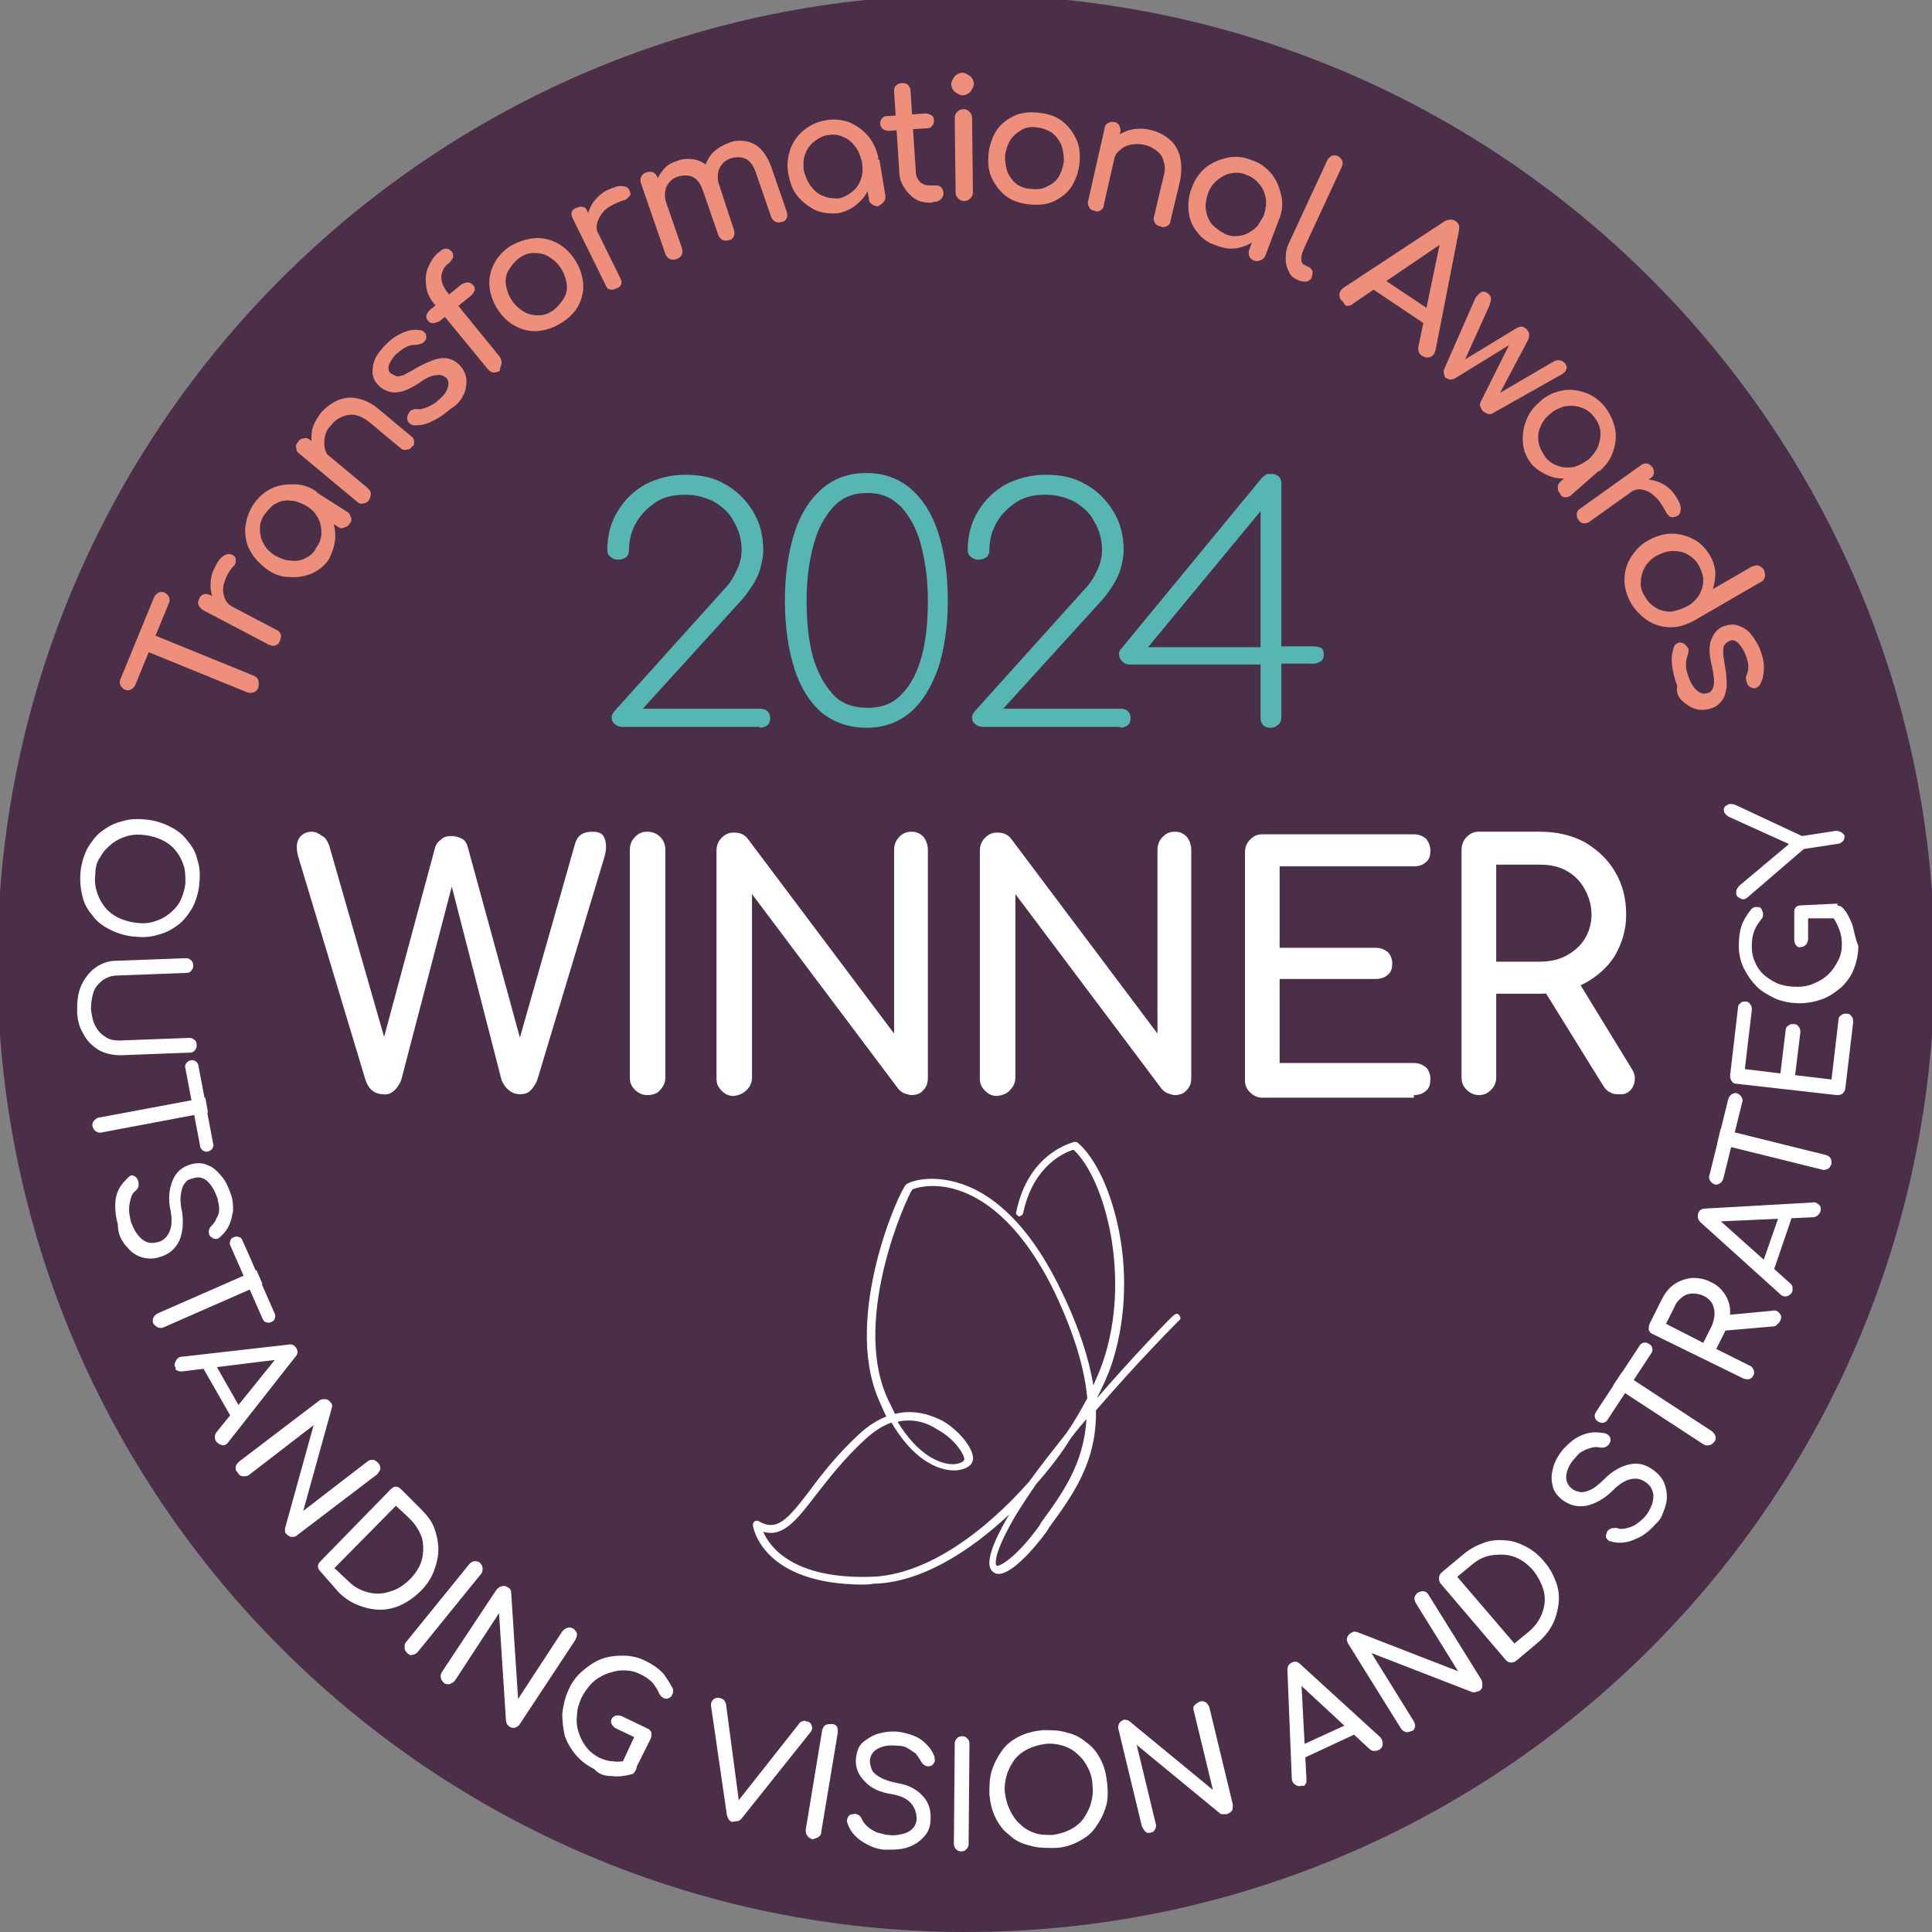 <?xml version="1.0" encoding="utf-8"?>
<!-- Generator: Adobe Illustrator 27.8.1, SVG Export Plug-In . SVG Version: 6.00 Build 0)  -->
<svg version="1.1" id="Layer_1" xmlns="http://www.w3.org/2000/svg" xmlns:xlink="http://www.w3.org/1999/xlink" x="0px" y="0px"
	 viewBox="0 0 223 223" style="enable-background:new 0 0 223 223;" xml:space="preserve">
<rect x="0" y="0" width="223" height="223" fill="#808080" stroke="none"/>
<style type="text/css">
	.st0{clip-path:url(#SVGID_00000170275308054503597820000004205462803685503907_);fill:#4B2F48;}
	.st1{clip-path:url(#SVGID_00000170275308054503597820000004205462803685503907_);fill:#FFFFFF;}
	.st2{clip-path:url(#SVGID_00000170275308054503597820000004205462803685503907_);fill:#ED8F7A;}
	.st3{clip-path:url(#SVGID_00000170275308054503597820000004205462803685503907_);fill:#56B6B2;}
</style>
<g>
	<defs>
		<rect id="SVGID_1_" x="-0.3" y="-0.6" width="223.6" height="223.6"/>
	</defs>
	<clipPath id="SVGID_00000074419363947315048460000003723645514276298658_">
		<use xlink:href="#SVGID_1_"  style="overflow:visible;"/>
	</clipPath>
	<path style="clip-path:url(#SVGID_00000074419363947315048460000003723645514276298658_);fill:#4B2F48;" d="M111.5,223
		c61.7,0,111.8-50.1,111.8-111.8S173.2-0.6,111.5-0.6S-0.3,49.5-0.3,111.2S49.8,223,111.5,223"/>
	<path style="clip-path:url(#SVGID_00000074419363947315048460000003723645514276298658_);fill:#FFFFFF;" d="M103.6,164.1
		c2.3,3.8,4.9,5,6.6,4.9c0.7-0.1,1-0.3,1.1-0.5c0.1-0.4-0.9-2.3-3.1-3.5C107,164.2,105.4,163.7,103.6,164.1 M119.6,171.3
		c-1.3,1.9-2.5,3.7-3.3,5.3c-1.6,3-1.4,4-1.3,4.1c0.3,0.2,2.2-0.8,4.9-4.5l0.3-0.5c2.4-3.3,4.9-6.7,5.2-11.9
		c-0.6,0.7-1.2,1.4-1.8,2.2C122.5,167.8,121.1,169.6,119.6,171.3 M88.1,176.8c0.7,1.7,3.4,5.5,12.5,5.2c6.3-0.2,13-5.1,18.2-11
		c1.3-1.8,2.8-3.7,4.3-5.6c0.9-1.3,1.7-2.7,2.4-4c-0.3-3.3-1.4-7.2-3.7-12.1c-4.1-8.5-8.7-11.3-11.8-12.1c-2.7-0.7-4.5,0-4.7,0.1
		c-0.6,0.8-6.9,14.6-3,23.8c0.3,0.7,0.7,1.4,1,2.1c2.3-0.6,4.3,0.2,5.5,0.8c2.2,1.3,3.7,3.5,3.5,4.5c-0.1,0.7-0.9,1.1-1.8,1.2
		c-0.8,0.1-4.3,0.1-7.6-5.5c-0.9,0.3-1.9,0.9-3,1.9c-2.4,2.2-4.2,4.5-5.6,6.3C92,175.4,90.4,177.5,88.1,176.8 M99.7,182.9
		c-11.7,0-12.8-6.6-12.8-6.9c0-0.2,0.1-0.3,0.2-0.4c0.1-0.1,0.3-0.1,0.5,0c2.1,1.2,3.3-0.2,5.9-3.6c1.4-1.9,3.2-4.2,5.7-6.5
		c1.1-1,2.1-1.6,3.1-2c-0.3-0.6-0.6-1.3-0.9-2c-4.1-9.6,2.4-24.1,3.2-24.8c0.4-0.3,2.3-1,5.1-0.4c3.4,0.7,8.4,3.5,12.8,12.7
		c2.1,4.3,3.2,7.9,3.7,10.9c0.4-0.9,0.8-1.8,1.1-2.7c3.3-9.6,0.3-21.1-3.4-24.5c-0.9,0.3-4.6,1.7-5.8,7.3c0,0.2-0.3,0.4-0.5,0.4
		c-0.2-0.1-0.4-0.3-0.3-0.5c1.4-6.9,6.5-8,6.7-8.1c0.1,0,0.3,0,0.4,0.1c2.1,1.8,3.9,5.7,4.8,10.4c1,5.3,0.6,10.7-0.9,15.2
		c-0.4,1.2-1,2.5-1.7,3.9c4.7-5.4,8.8-9.6,8.9-9.6c0.2-0.2,0.5-0.2,0.6,0c0.2,0.2,0.2,0.5,0,0.6c-0.1,0.1-4.7,4.7-9.6,10.4
		c0.1,6-2.7,9.8-5.4,13.5l-0.3,0.5c-2,2.7-4.8,5.6-6.1,4.7c-0.9-0.6-0.6-2.3,1-5.3c0.2-0.4,0.5-0.9,0.8-1.4
		c-4.8,4.5-10.4,7.9-15.7,8C100.3,182.9,100,182.9,99.7,182.9"/>
	<path style="clip-path:url(#SVGID_00000074419363947315048460000003723645514276298658_);fill:#FFFFFF;" d="M172.7,99.8h5
		c1.2,0,2.2,0.2,3.1,0.7c0.9,0.5,1.6,1.2,2.1,2.1c0.5,0.9,0.8,1.9,0.8,3c0,1-0.3,2-0.8,2.8c-0.5,0.8-1.2,1.4-2.1,1.9
		c-0.9,0.5-2,0.7-3.1,0.7h-5V99.8z M188.5,125.4c0.3-0.7,0.3-1.4-0.2-2.1L182,113l-3.9,1.1l7,11.3c0.2,0.3,0.5,0.6,0.8,0.7
		c0.3,0.2,0.6,0.2,1,0.2C187.6,126.4,188.2,126,188.5,125.4 M172.1,125.8c0.4-0.4,0.6-0.9,0.6-1.4v-9.7h5c1.9,0,3.7-0.4,5.2-1.2
		c1.5-0.8,2.7-1.9,3.5-3.2c0.8-1.4,1.3-2.9,1.3-4.7c0-1.9-0.4-3.5-1.3-5c-0.8-1.4-2-2.5-3.5-3.4c-1.5-0.8-3.2-1.2-5.2-1.2h-7
		c-0.6,0-1,0.2-1.4,0.6c-0.4,0.4-0.6,0.9-0.6,1.5v26.3c0,0.6,0.2,1,0.6,1.4c0.4,0.4,0.9,0.6,1.4,0.6
		C171.3,126.4,171.7,126.2,172.1,125.8 M163.2,126.4c0.6,0,1.1-0.2,1.4-0.5c0.4-0.3,0.5-0.8,0.5-1.4c0-0.5-0.2-1-0.5-1.3
		c-0.4-0.3-0.8-0.5-1.4-0.5h-15.5v-9.7h11.1c0.6,0,1.1-0.2,1.4-0.5c0.4-0.3,0.5-0.8,0.5-1.3c0-0.5-0.2-1-0.5-1.3
		c-0.4-0.3-0.8-0.5-1.4-0.5h-11.1v-9.4h15.5c0.6,0,1.1-0.2,1.4-0.5c0.4-0.3,0.5-0.8,0.5-1.3c0-0.6-0.2-1-0.5-1.4
		c-0.4-0.3-0.8-0.5-1.4-0.5h-17.5c-0.6,0-1,0.2-1.4,0.6c-0.4,0.4-0.6,0.9-0.6,1.5v26.3c0,0.6,0.2,1,0.6,1.4c0.4,0.4,0.9,0.6,1.4,0.6
		H163.2z M116.6,125.8c0.4-0.4,0.6-0.9,0.6-1.4v-21.2l16.9,22.5c0.2,0.2,0.4,0.4,0.7,0.5c0.3,0.1,0.6,0.2,0.8,0.2
		c0.6,0,1.1-0.2,1.4-0.6c0.4-0.4,0.5-0.9,0.5-1.4V98.1c0-0.6-0.2-1.1-0.5-1.5c-0.4-0.4-0.8-0.6-1.4-0.6c-0.6,0-1,0.2-1.4,0.6
		c-0.4,0.4-0.6,0.9-0.6,1.5v21.2l-16.9-22.5c-0.4-0.5-0.9-0.7-1.6-0.7c-0.6,0-1,0.2-1.4,0.6c-0.4,0.4-0.6,0.9-0.6,1.5v26.3
		c0,0.6,0.2,1,0.6,1.4c0.4,0.4,0.8,0.6,1.4,0.6C115.8,126.4,116.3,126.2,116.6,125.8 M86.2,125.8c0.4-0.4,0.6-0.9,0.6-1.4v-21.2
		l16.9,22.5c0.2,0.2,0.4,0.4,0.7,0.5c0.3,0.1,0.6,0.2,0.8,0.2c0.6,0,1.1-0.2,1.4-0.6c0.4-0.4,0.5-0.9,0.5-1.4V98.1
		c0-0.6-0.2-1.1-0.5-1.5c-0.4-0.4-0.8-0.6-1.4-0.6c-0.6,0-1,0.2-1.4,0.6c-0.4,0.4-0.6,0.9-0.6,1.5v21.2L86.3,96.8
		c-0.4-0.5-0.9-0.7-1.6-0.7c-0.6,0-1,0.2-1.4,0.6c-0.4,0.4-0.6,0.9-0.6,1.5v26.3c0,0.6,0.2,1,0.6,1.4c0.4,0.4,0.8,0.6,1.4,0.6
		C85.4,126.4,85.8,126.2,86.2,125.8 M76.2,125.8c0.4-0.4,0.6-0.9,0.6-1.4V98.1c0-0.6-0.2-1.1-0.6-1.5c-0.4-0.4-0.9-0.6-1.5-0.6
		c-0.6,0-1,0.2-1.4,0.6c-0.4,0.4-0.6,0.9-0.6,1.5v26.3c0,0.6,0.2,1,0.6,1.4c0.4,0.4,0.9,0.6,1.4,0.6
		C75.4,126.4,75.9,126.2,76.2,125.8 M45.5,125.9c0.3-0.3,0.6-0.7,0.8-1.2l6.3-24.1h-0.9l6.2,24.1c0.2,0.4,0.4,0.8,0.8,1.1
		c0.3,0.3,0.8,0.5,1.3,0.5c0.5,0,0.9-0.1,1.2-0.4c0.3-0.3,0.6-0.7,0.8-1.2l7.8-25.9c0.2-0.8,0.2-1.4,0-2c-0.2-0.6-0.7-0.8-1.4-0.8
		c-1.1,0-1.7,0.4-2,1.3l-6.8,23.9h0.8L54,97.8c-0.1-0.4-0.3-0.8-0.7-1c-0.4-0.2-0.8-0.3-1.2-0.3c-0.5,0-0.9,0.1-1.2,0.4
		c-0.4,0.3-0.6,0.6-0.7,1l-6.3,23.4h0.9l-6.8-23.7c-0.2-0.5-0.4-0.9-0.8-1.1C36.8,96.2,36.4,96,36,96c-0.7,0-1.2,0.3-1.5,0.8
		s-0.3,1.2-0.1,2l7.8,25.9c0.2,0.5,0.4,0.9,0.8,1.2c0.4,0.3,0.8,0.4,1.2,0.4C44.7,126.4,45.1,126.2,45.5,125.9"/>
	<path style="clip-path:url(#SVGID_00000074419363947315048460000003723645514276298658_);fill:#ED8F7A;" d="M194.4,81.1
		c0.5,0.4,1,0.7,1.6,0.8c0.6,0.1,1.1,0,1.7-0.2c0.5-0.2,0.8-0.5,1.1-0.9c0.3-0.4,0.4-0.9,0.5-1.5c0-0.6,0-1.4-0.2-2.4
		c-0.1-0.7-0.2-1.2-0.2-1.6c0-0.4,0-0.7,0.2-0.9c0.1-0.2,0.3-0.3,0.5-0.4c0.3-0.2,0.7-0.1,1,0.2c0.3,0.3,0.6,0.7,0.8,1.2
		c0.2,0.4,0.3,0.9,0.4,1.3c0,0.4,0,0.8-0.2,1.2c-0.1,0.2-0.1,0.5,0,0.8c0.1,0.3,0.2,0.5,0.4,0.6c0.2,0.1,0.4,0.2,0.7,0.1
		c0.2-0.1,0.4-0.2,0.5-0.5c0.3-0.5,0.4-1.2,0.4-1.9c0-0.7-0.2-1.4-0.5-2.2c-0.3-0.6-0.6-1.1-1-1.6c-0.4-0.5-0.9-0.8-1.5-1
		c-0.5-0.2-1.1-0.1-1.7,0.1c-0.7,0.3-1.1,0.8-1.4,1.6s-0.2,1.8,0.1,3c0.2,1,0.3,1.7,0.2,2.2c-0.1,0.5-0.3,0.8-0.7,0.9
		c-0.4,0.1-0.7,0.1-1.1-0.2s-0.7-0.7-1-1.4c-0.2-0.5-0.4-1.1-0.4-1.6c0-0.5,0.1-0.9,0.2-1.2c0.1-0.2,0.1-0.5,0.1-0.7
		c-0.1-0.2-0.3-0.4-0.5-0.6c-0.2-0.1-0.5-0.2-0.7-0.1s-0.4,0.2-0.5,0.5c-0.2,0.6-0.3,1.2-0.2,2.1c0.1,0.8,0.3,1.6,0.6,2.4
		C193.4,80.1,193.9,80.7,194.4,81.1 M189.4,67.1c0-0.6,0.2-1.2,0.5-1.7c0.3-0.5,0.8-1,1.4-1.3c0.6-0.3,1.2-0.5,1.8-0.5
		c0.6,0,1.2,0.1,1.7,0.4c0.5,0.3,1,0.7,1.3,1.3c0.3,0.6,0.5,1.1,0.5,1.7c0,0.6-0.2,1.2-0.5,1.7c-0.3,0.5-0.8,1-1.4,1.3
		c-0.6,0.3-1.2,0.5-1.8,0.6c-0.6,0-1.2-0.1-1.7-0.4c-0.5-0.3-1-0.7-1.3-1.3C189.5,68.3,189.3,67.7,189.4,67.1 M190.3,71.7
		c0.8,0.5,1.7,0.7,2.6,0.7c0.9,0,1.8-0.3,2.7-0.8l7.6-4.4c0.3-0.1,0.4-0.3,0.5-0.6c0.1-0.2,0-0.5-0.1-0.8c-0.1-0.2-0.3-0.4-0.6-0.5
		c-0.2-0.1-0.5,0-0.8,0.1l-4.5,2.6c0.2-0.6,0.3-1.3,0.3-2c-0.1-0.7-0.3-1.4-0.7-2c-0.5-0.8-1.1-1.4-1.9-1.8
		c-0.8-0.4-1.6-0.6-2.5-0.6c-0.9,0-1.8,0.3-2.7,0.8c-0.9,0.5-1.5,1.2-2,2c-0.5,0.8-0.7,1.7-0.7,2.6c0,0.9,0.3,1.8,0.8,2.7
		C188.8,70.5,189.5,71.2,190.3,71.7 M182.8,60.4c0.2,0,0.5,0,0.7-0.2l7-5c0.3-0.2,0.4-0.4,0.4-0.6c0-0.2,0-0.5-0.2-0.7
		c-0.2-0.2-0.4-0.4-0.6-0.4c-0.2,0-0.5,0-0.7,0.2l-7,5c-0.3,0.2-0.4,0.4-0.4,0.6c0,0.2,0,0.5,0.2,0.7
		C182.3,60.2,182.5,60.4,182.8,60.4 M188,56.9c0.5-0.3,1-0.5,1.5-0.4c0.5,0.1,1,0.3,1.5,0.8c0.5,0.4,0.9,1.1,1.3,1.8
		c0.1,0.2,0.2,0.3,0.3,0.4c0.1,0.1,0.2,0.2,0.4,0.2c0.1,0,0.3,0,0.5-0.1c0.3-0.1,0.5-0.4,0.5-0.9c0-0.5-0.3-1-0.7-1.6
		c-0.4-0.6-1-1.1-1.7-1.4c-0.7-0.3-1.4-0.4-2.1-0.4c-0.7,0-1.4,0.3-2,0.7L188,56.9z M180.7,57.4c0.3,0,0.5-0.1,0.7-0.3l3.2-2.8
		l-0.5-1.7l-1.8,1.1l-2.2,1.9c-0.2,0.2-0.3,0.4-0.3,0.7c0,0.3,0.1,0.5,0.3,0.7C180.2,57.3,180.4,57.4,180.7,57.4 M177.6,51.1
		c-0.1-0.6-0.1-1.2,0.2-1.8c0.2-0.6,0.6-1.1,1.1-1.5c0.5-0.5,1.1-0.7,1.7-0.9c0.6-0.1,1.2-0.1,1.8,0.1c0.6,0.2,1.1,0.5,1.5,1
		c0.4,0.5,0.7,1,0.8,1.6c0.1,0.6,0,1.2-0.2,1.8c-0.2,0.6-0.6,1.1-1.1,1.6c-0.5,0.4-1.1,0.7-1.7,0.9c-0.6,0.1-1.2,0.1-1.8-0.1
		c-0.6-0.2-1.1-0.5-1.5-1C178,52.2,177.7,51.7,177.6,51.1 M179,55c0.8,0.3,1.7,0.3,2.6,0.1c0.9-0.2,1.7-0.6,2.5-1.3l0.5,0.6
		c0.8-0.7,1.3-1.4,1.6-2.3c0.3-0.9,0.4-1.8,0.2-2.7c-0.2-0.9-0.6-1.7-1.2-2.5c-0.7-0.8-1.4-1.3-2.3-1.6c-0.9-0.3-1.8-0.4-2.7-0.2
		c-0.9,0.2-1.8,0.6-2.5,1.3c-0.8,0.7-1.3,1.4-1.6,2.3c-0.3,0.8-0.4,1.7-0.3,2.6c0.1,0.9,0.5,1.7,1.1,2.4
		C177.5,54.3,178.2,54.7,179,55 M167.3,43.8c0.2,0,0.4,0,0.6-0.1l6.5-4l-0.1-0.1l-3.4,6.8c-0.1,0.2-0.1,0.4,0,0.6
		c0.1,0.2,0.2,0.4,0.3,0.5c0.2,0.1,0.3,0.2,0.6,0.3c0.2,0,0.4,0,0.5-0.1l7.8-4.4c0.4-0.2,0.6-0.4,0.7-0.7c0.1-0.3,0-0.5-0.3-0.8
		c-0.4-0.3-0.8-0.3-1.3,0l-6.5,3.8l0.2,0.2l3.5-6.6c0.1-0.2,0.1-0.4,0.1-0.6c0-0.2-0.1-0.4-0.3-0.6c-0.2-0.2-0.4-0.3-0.6-0.3
		c-0.2,0-0.4,0.1-0.6,0.2l-6.9,4.2l0.5,0.5l3.3-7.3c0.1-0.3,0.2-0.6,0.2-0.8c0-0.2-0.1-0.4-0.3-0.6c-0.3-0.2-0.5-0.3-0.8-0.2
		c-0.2,0.1-0.5,0.4-0.7,0.7l-3.6,8.2c-0.1,0.2-0.1,0.4,0,0.6c0,0.2,0.1,0.4,0.3,0.5C166.9,43.6,167.1,43.7,167.3,43.8 M165.2,37.9
		l0.3-1.8l-6.3-4.2l-1.6,0.9L165.2,37.9z M155.5,35.3c0.2,0,0.4,0,0.6-0.2l10.6-7.2l-0.4-0.3l-2.6,12.5c0,0.2,0,0.4,0.1,0.6
		c0.1,0.2,0.2,0.3,0.4,0.4c0.3,0.2,0.6,0.2,0.9,0.1c0.3-0.1,0.5-0.4,0.6-0.8l2.7-13.8c0.1-0.5,0-0.8-0.4-1.1c-0.4-0.2-0.7-0.2-1.2,0
		l-11.7,7.7c-0.3,0.2-0.5,0.5-0.5,0.8c0,0.4,0.1,0.6,0.4,0.8C155.2,35.2,155.3,35.3,155.5,35.3 M149.8,32.3c0.3,0.2,0.7,0.2,1,0.2
		c0.3-0.1,0.5-0.2,0.6-0.5s0.1-0.5,0.1-0.7c-0.1-0.2-0.2-0.4-0.5-0.5l-0.4-0.2c-0.3-0.1-0.4-0.4-0.4-0.7c0-0.4,0.1-0.7,0.3-1.2
		l4.4-9.5c0.1-0.3,0.1-0.5,0-0.7c-0.1-0.2-0.3-0.4-0.5-0.5c-0.3-0.1-0.5-0.1-0.7,0c-0.2,0.1-0.4,0.3-0.5,0.5l-4.4,9.5
		c-0.3,0.6-0.4,1.2-0.4,1.8c0,0.6,0.1,1.1,0.4,1.6C148.9,31.7,149.2,32.1,149.8,32.3L149.8,32.3z M145.6,30c0.2-0.1,0.4-0.3,0.5-0.6
		l1.5-4l-1.3-1.2l-1.1,1.8l-1,2.8c-0.1,0.3-0.1,0.5,0,0.8c0.1,0.2,0.3,0.4,0.6,0.5S145.4,30.1,145.6,30 M139.9,25.9
		c-0.4-0.5-0.6-1-0.7-1.6c-0.1-0.6,0-1.2,0.2-1.9c0.2-0.6,0.6-1.2,1.1-1.6c0.5-0.4,1-0.7,1.6-0.8c0.6-0.1,1.2-0.1,1.8,0.2
		c0.6,0.2,1.1,0.6,1.5,1.1c0.4,0.5,0.6,1,0.7,1.6c0.1,0.6,0,1.2-0.2,1.9c-0.2,0.6-0.6,1.2-1.1,1.6c-0.5,0.4-1,0.7-1.6,0.8
		c-0.6,0.1-1.2,0.1-1.8-0.2C140.8,26.7,140.3,26.3,139.9,25.9 M143,28.6c0.9-0.2,1.6-0.6,2.3-1.2c0.7-0.6,1.2-1.4,1.6-2.3l0.7,0.3
		c0.4-0.9,0.5-1.9,0.3-2.8c-0.2-0.9-0.5-1.7-1.1-2.5c-0.6-0.7-1.3-1.3-2.3-1.6c-0.9-0.4-1.9-0.5-2.8-0.3c-0.9,0.2-1.7,0.5-2.5,1.1
		c-0.7,0.6-1.3,1.4-1.6,2.3c-0.4,0.9-0.5,1.9-0.4,2.8c0.1,0.9,0.4,1.7,1,2.4c0.5,0.7,1.2,1.2,2.1,1.5
		C141.3,28.7,142.2,28.8,143,28.6 M127,24.3c0.2-0.1,0.4-0.3,0.4-0.6l1.9-8.4c0.1-0.3,0-0.5-0.1-0.8c-0.1-0.2-0.3-0.4-0.6-0.4
		c-0.3-0.1-0.5,0-0.7,0.1c-0.2,0.1-0.4,0.3-0.4,0.6l-1.9,8.4c-0.1,0.3,0,0.5,0.1,0.7c0.1,0.2,0.3,0.4,0.6,0.4
		C126.6,24.5,126.8,24.4,127,24.3 M134.7,26.1c0.2-0.1,0.4-0.3,0.4-0.6l1.1-4.6c0.2-1,0.2-2,0-2.8c-0.2-0.8-0.6-1.5-1.2-2
		c-0.6-0.5-1.3-0.9-2.2-1.1c-0.8-0.2-1.6-0.2-2.4,0c-0.7,0.2-1.4,0.6-1.9,1.1c-0.5,0.5-0.9,1.2-1.1,2l1.2,0.3
		c0.1-0.5,0.3-0.8,0.7-1.1c0.3-0.3,0.7-0.5,1.2-0.6c0.5-0.1,1-0.1,1.5,0c0.6,0.1,1.1,0.4,1.5,0.7c0.4,0.3,0.7,0.7,0.8,1.2
		c0.2,0.5,0.2,1.1,0,1.8l-1.1,4.6c-0.1,0.3,0,0.5,0.1,0.7c0.1,0.2,0.3,0.4,0.6,0.4C134.2,26.3,134.5,26.2,134.7,26.1 M117.4,21.3
		c-0.5-0.4-0.8-0.8-1.1-1.4c-0.2-0.6-0.3-1.2-0.3-1.9c0.1-0.7,0.3-1.3,0.6-1.8c0.3-0.5,0.8-0.9,1.3-1.2c0.5-0.3,1.1-0.4,1.8-0.3
		c0.7,0.1,1.2,0.3,1.7,0.6c0.5,0.4,0.8,0.8,1.1,1.4c0.2,0.6,0.3,1.2,0.3,1.9c-0.1,0.7-0.3,1.3-0.6,1.8c-0.3,0.5-0.8,0.9-1.3,1.1
		c-0.5,0.3-1.1,0.4-1.8,0.3C118.4,21.8,117.9,21.6,117.4,21.3 M121.7,23.2c0.8-0.4,1.5-0.9,2-1.7c0.5-0.8,0.8-1.7,0.9-2.7
		c0.1-1,0-2-0.4-2.8c-0.4-0.8-0.9-1.5-1.7-2.1c-0.7-0.5-1.6-0.8-2.7-0.9c-1-0.1-2,0-2.8,0.4c-0.8,0.4-1.5,0.9-2,1.7
		c-0.5,0.8-0.8,1.7-0.9,2.7c-0.1,1,0,2,0.4,2.8c0.4,0.8,0.9,1.5,1.7,2.1c0.7,0.5,1.6,0.8,2.7,0.9C120,23.7,120.9,23.6,121.7,23.2
		 M112,10.6c0.2-0.3,0.4-0.6,0.4-0.9c0-0.3-0.1-0.6-0.4-0.9c-0.3-0.2-0.6-0.4-0.9-0.4c-0.3,0-0.6,0.1-0.9,0.4
		c-0.2,0.3-0.4,0.6-0.4,0.9c0,0.3,0.1,0.6,0.4,0.9c0.3,0.2,0.6,0.4,0.9,0.4C111.5,11,111.8,10.8,112,10.6 M112,22.9
		c0.2-0.2,0.3-0.4,0.3-0.7l-0.1-8.6c0-0.3-0.1-0.5-0.3-0.7c-0.2-0.2-0.4-0.3-0.7-0.3c-0.3,0-0.5,0.1-0.7,0.3
		c-0.2,0.2-0.3,0.4-0.3,0.7l0.1,8.6c0,0.3,0.1,0.5,0.3,0.7c0.2,0.2,0.4,0.3,0.7,0.3C111.6,23.2,111.8,23.1,112,22.9 M107,14.8
		c0.3,0,0.5-0.1,0.6-0.3c0.2-0.2,0.2-0.4,0.2-0.6c0-0.3-0.1-0.5-0.3-0.6c-0.2-0.1-0.4-0.2-0.7-0.2l-4.4,0.3c-0.3,0-0.5,0.1-0.6,0.3
		c-0.2,0.2-0.2,0.4-0.2,0.6c0,0.2,0.1,0.4,0.3,0.6c0.2,0.1,0.4,0.2,0.7,0.2L107,14.8z M107.8,23.3c0.3,0,0.6-0.1,0.8-0.3
		c0.2-0.2,0.3-0.4,0.3-0.7c0-0.3-0.1-0.5-0.3-0.7c-0.2-0.2-0.4-0.2-0.6-0.2l-0.7,0c-0.4,0-0.8-0.1-1.1-0.4c-0.3-0.3-0.5-0.7-0.5-1.3
		l-0.6-9.2c0-0.3-0.1-0.5-0.3-0.7c-0.2-0.2-0.4-0.2-0.7-0.2c-0.3,0-0.5,0.1-0.7,0.3c-0.2,0.2-0.2,0.4-0.2,0.7l0.6,9.2
		c0,0.7,0.2,1.3,0.6,1.9c0.3,0.5,0.8,1,1.3,1.3c0.5,0.3,1.1,0.4,1.8,0.4L107.8,23.3z M102,23.3c0.2-0.2,0.2-0.5,0.2-0.7l-0.7-4.2
		l-1.7-0.4l0,2.1l0.5,2.9c0,0.3,0.2,0.5,0.4,0.6c0.2,0.2,0.5,0.2,0.7,0.2C101.6,23.6,101.9,23.5,102,23.3 M95,22.6
		c-0.6-0.2-1-0.6-1.4-1.1c-0.4-0.5-0.6-1.1-0.8-1.7c-0.1-0.7-0.1-1.3,0.1-1.9c0.2-0.6,0.5-1.1,1-1.5c0.5-0.4,1-0.7,1.6-0.8
		c0.6-0.1,1.2-0.1,1.8,0.2c0.6,0.2,1,0.6,1.4,1.1c0.4,0.5,0.6,1.1,0.8,1.8c0.1,0.7,0.1,1.3-0.1,1.9c-0.2,0.6-0.5,1.1-1,1.5
		c-0.5,0.4-1,0.7-1.6,0.8C96.2,22.9,95.6,22.9,95,22.6 M99.1,23.4c0.7-0.6,1.1-1.3,1.4-2.2c0.3-0.9,0.3-1.8,0.2-2.8l0.7-0.1
		c-0.2-1-0.6-1.9-1.2-2.6c-0.6-0.7-1.3-1.2-2.2-1.6c-0.9-0.3-1.8-0.4-2.8-0.2c-1,0.2-1.8,0.6-2.5,1.2c-0.7,0.6-1.2,1.3-1.5,2.2
		c-0.3,0.9-0.4,1.8-0.2,2.8c0.2,1,0.5,1.9,1.1,2.6c0.6,0.7,1.3,1.2,2.1,1.6c0.8,0.3,1.7,0.4,2.6,0.3C97.7,24.4,98.5,24,99.1,23.4
		 M84.7,27.3c0.1-0.2,0.1-0.5,0-0.8L83,21.3c-0.3-0.8-0.7-1.5-1.2-2c-0.5-0.5-1.1-0.8-1.7-0.9c-0.6-0.1-1.3-0.1-2,0.2
		c-0.7,0.2-1.3,0.6-1.7,1.2c-0.4,0.5-0.7,1.2-0.8,1.9c-0.1,0.7,0,1.5,0.2,2.2l1.1-0.4c-0.2-0.7-0.2-1.3,0-1.9c0.3-0.6,0.7-1,1.3-1.2
		c0.6-0.2,1.2-0.2,1.7,0c0.5,0.2,0.9,0.7,1.2,1.5l1.8,5.2c0.1,0.3,0.3,0.5,0.5,0.6c0.2,0.1,0.5,0.1,0.8,0
		C84.4,27.7,84.6,27.5,84.7,27.3 M78.7,29.4c0.1-0.2,0.1-0.5,0-0.8l-2.8-8.1c-0.1-0.3-0.3-0.5-0.5-0.6c-0.2-0.1-0.5-0.1-0.8,0
		c-0.3,0.1-0.5,0.3-0.6,0.5c-0.1,0.2-0.1,0.5,0,0.8l2.8,8.1c0.1,0.3,0.3,0.5,0.5,0.6c0.2,0.1,0.5,0.1,0.8,0
		C78.4,29.8,78.6,29.6,78.7,29.4 M90.8,25.2c0.1-0.2,0.1-0.5,0-0.8L89,19.2c-0.3-0.8-0.7-1.5-1.2-2c-0.5-0.5-1.1-0.8-1.7-0.9
		c-0.6-0.1-1.3-0.1-2,0.2c-0.8,0.3-1.4,0.7-1.9,1.2c-0.5,0.6-0.8,1.2-0.9,1.9c-0.1,0.7-0.1,1.5,0.2,2.3l1.5-0.5
		c-0.2-0.7-0.2-1.3,0-1.9c0.3-0.6,0.7-1,1.3-1.2c0.6-0.2,1.2-0.2,1.7,0c0.5,0.2,0.9,0.7,1.2,1.5l1.8,5.2c0.1,0.3,0.3,0.5,0.5,0.6
		c0.2,0.1,0.5,0.1,0.8,0C90.5,25.6,90.7,25.4,90.8,25.2 M71.7,32.8c0.1-0.2,0-0.5-0.1-0.7l-3.8-7.7c-0.1-0.3-0.3-0.5-0.5-0.5
		c-0.2-0.1-0.5,0-0.8,0.1c-0.3,0.1-0.5,0.3-0.5,0.5c-0.1,0.2,0,0.5,0.1,0.7l3.8,7.7c0.1,0.3,0.3,0.5,0.5,0.5c0.2,0.1,0.5,0,0.7-0.1
		C71.4,33.2,71.6,33.1,71.7,32.8 M69.1,27.1c-0.3-0.5-0.3-1-0.1-1.6c0.2-0.5,0.5-1,1-1.4c0.5-0.4,1.2-0.7,2-1c0.2,0,0.3-0.1,0.4-0.2
		c0.1-0.1,0.2-0.2,0.3-0.3c0.1-0.1,0.1-0.3,0-0.5c-0.1-0.3-0.3-0.6-0.8-0.6c-0.5-0.1-1,0.1-1.7,0.4c-0.7,0.3-1.2,0.8-1.7,1.4
		c-0.4,0.6-0.7,1.3-0.7,2c-0.1,0.7,0.1,1.4,0.4,2.1L69.1,27.1z M62.2,36.4c-0.6,0-1.2-0.1-1.7-0.4c-0.5-0.3-1-0.7-1.4-1.3
		c-0.4-0.6-0.6-1.2-0.7-1.8c-0.1-0.6,0-1.2,0.3-1.7c0.3-0.5,0.7-1,1.2-1.4c0.6-0.4,1.1-0.6,1.7-0.6c0.6,0,1.2,0.1,1.7,0.4
		c0.5,0.3,1,0.7,1.4,1.3c0.4,0.6,0.6,1.2,0.7,1.8c0.1,0.6,0,1.2-0.3,1.7c-0.3,0.5-0.7,1-1.2,1.4C63.3,36.2,62.8,36.4,62.2,36.4
		 M66.8,35.2c0.4-0.8,0.6-1.7,0.5-2.6c-0.1-0.9-0.4-1.8-1-2.7C65.7,29,65,28.4,64.2,28c-0.8-0.4-1.7-0.6-2.6-0.5
		c-0.9,0.1-1.8,0.4-2.7,0.9c-0.9,0.6-1.5,1.3-1.9,2.1c-0.4,0.8-0.6,1.7-0.5,2.6c0.1,0.9,0.4,1.8,1,2.7c0.6,0.9,1.3,1.5,2.1,1.9
		c0.8,0.4,1.7,0.6,2.6,0.5c0.9-0.1,1.8-0.4,2.7-1C65.7,36.7,66.4,36,66.8,35.2 M54.4,34.1c0.2-0.2,0.3-0.4,0.4-0.6
		c0-0.2,0-0.4-0.2-0.6c-0.2-0.2-0.4-0.3-0.6-0.3c-0.2,0-0.4,0.1-0.7,0.2l-3.7,3c-0.2,0.2-0.3,0.4-0.4,0.6c0,0.2,0,0.4,0.2,0.6
		c0.1,0.2,0.3,0.3,0.6,0.3c0.2,0,0.4-0.1,0.7-0.2L54.4,34.1z M57.9,41.9c0-0.3-0.1-0.5-0.2-0.7l-6.1-7.5c-0.3-0.4-0.5-0.8-0.6-1.2
		c-0.1-0.4-0.1-0.8,0.1-1.2c0.1-0.4,0.4-0.7,0.8-1c0.2-0.2,0.3-0.4,0.4-0.6c0-0.3,0-0.5-0.2-0.7c-0.2-0.2-0.4-0.3-0.6-0.3
		c-0.2,0-0.5,0.1-0.7,0.3c-0.7,0.5-1.1,1.2-1.4,1.9c-0.3,0.7-0.3,1.4-0.2,2.2c0.1,0.8,0.5,1.5,1.1,2.2l6,7.3
		c0.2,0.2,0.4,0.4,0.7,0.4c0.3,0,0.5-0.1,0.7-0.2C57.7,42.4,57.9,42.1,57.9,41.9 M53.6,45.4c0.2-0.6,0.3-1.2,0.2-1.8
		c-0.1-0.6-0.4-1.1-0.8-1.5c-0.4-0.4-0.8-0.6-1.2-0.7c-0.4-0.1-1-0.1-1.6,0.1c-0.6,0.2-1.3,0.5-2.2,1c-0.6,0.4-1.1,0.6-1.4,0.8
		c-0.4,0.1-0.7,0.2-0.9,0.1c-0.2-0.1-0.4-0.2-0.6-0.3c-0.3-0.3-0.3-0.6-0.2-1c0.2-0.4,0.4-0.8,0.8-1.2c0.4-0.3,0.7-0.6,1.1-0.8
		c0.3-0.2,0.7-0.3,1.2-0.3c0.3,0,0.5-0.1,0.8-0.2c0.2-0.2,0.4-0.4,0.4-0.6c0-0.3,0-0.5-0.2-0.6c-0.1-0.2-0.4-0.3-0.6-0.3
		c-0.6-0.1-1.2,0-1.9,0.3c-0.7,0.3-1.3,0.7-1.9,1.3c-0.5,0.5-0.9,1-1.2,1.5c-0.3,0.6-0.4,1.1-0.4,1.7c0,0.6,0.2,1.1,0.7,1.6
		c0.5,0.5,1.2,0.8,1.9,0.8c0.8,0,1.7-0.4,2.8-1.1c0.8-0.6,1.5-0.9,2-0.9c0.5-0.1,0.8,0.1,1.1,0.3c0.3,0.3,0.3,0.7,0.2,1.1
		c-0.1,0.4-0.4,0.9-1,1.4c-0.4,0.4-0.9,0.7-1.4,0.9c-0.5,0.2-0.9,0.3-1.2,0.2c-0.3,0-0.5,0.1-0.7,0.2c-0.2,0.2-0.3,0.4-0.4,0.7
		c0,0.3,0,0.5,0.2,0.7c0.2,0.2,0.4,0.3,0.7,0.3c0.6,0,1.3-0.1,2-0.5c0.7-0.3,1.4-0.8,2.1-1.4C52.9,46.7,53.3,46,53.6,45.4 M42.8,57
		c0-0.3-0.2-0.5-0.4-0.7l-6.6-5.5c-0.2-0.2-0.5-0.3-0.7-0.2c-0.3,0-0.5,0.1-0.7,0.4c-0.2,0.2-0.3,0.5-0.2,0.7c0,0.3,0.1,0.5,0.4,0.7
		l6.6,5.5c0.2,0.2,0.5,0.3,0.7,0.2c0.3,0,0.5-0.1,0.7-0.4C42.7,57.5,42.8,57.3,42.8,57 M47.8,51c0-0.3-0.1-0.5-0.4-0.7l-3.6-3
		c-0.8-0.7-1.6-1.1-2.5-1.3c-0.8-0.2-1.6-0.1-2.3,0.2c-0.7,0.3-1.4,0.8-2,1.5c-0.5,0.7-0.9,1.4-1,2.1c-0.1,0.8-0.1,1.5,0.1,2.2
		s0.7,1.3,1.3,1.8l0.8-0.9c-0.4-0.3-0.6-0.7-0.7-1.1c-0.1-0.4-0.1-0.9,0-1.4c0.1-0.5,0.3-0.9,0.7-1.3c0.4-0.5,0.8-0.8,1.3-1
		c0.5-0.2,1-0.3,1.5-0.2c0.5,0.1,1.1,0.4,1.6,0.8l3.6,3c0.2,0.2,0.5,0.3,0.7,0.2c0.3,0,0.5-0.1,0.7-0.4C47.8,51.5,47.8,51.2,47.8,51
		 M40.5,59.7c-0.1-0.3-0.2-0.5-0.4-0.6l-3.6-2.3l-1.5,1l1.5,1.4l2.5,1.6c0.2,0.2,0.5,0.2,0.7,0.1c0.3-0.1,0.5-0.2,0.6-0.4
		C40.6,60.2,40.6,60,40.5,59.7 M35.3,64.4c-0.5,0.3-1.1,0.4-1.8,0.3c-0.6,0-1.2-0.3-1.8-0.6c-0.6-0.4-1-0.8-1.3-1.4
		c-0.3-0.5-0.4-1.1-0.4-1.7c0-0.6,0.2-1.2,0.6-1.7c0.4-0.5,0.8-1,1.3-1.2c0.5-0.3,1.1-0.4,1.7-0.3c0.6,0,1.2,0.3,1.8,0.6
		c0.6,0.4,1,0.8,1.3,1.4c0.3,0.5,0.4,1.1,0.4,1.7s-0.2,1.2-0.6,1.7C36.3,63.7,35.9,64.1,35.3,64.4 M38.7,61.9c0-0.9-0.2-1.7-0.6-2.5
		c-0.4-0.8-1.1-1.5-1.9-2l0.4-0.6c-0.8-0.6-1.7-0.9-2.7-0.9c-0.9,0-1.8,0.1-2.6,0.5c-0.8,0.4-1.5,1-2.1,1.9
		c-0.5,0.8-0.8,1.7-0.9,2.7c0,0.9,0.1,1.8,0.6,2.6c0.4,0.8,1.1,1.5,1.9,2.1c0.8,0.6,1.7,0.9,2.6,0.9c0.9,0.1,1.8-0.1,2.6-0.4
		c0.8-0.4,1.5-0.9,2-1.7C38.4,63.6,38.7,62.8,38.7,61.9 M32.4,73.2c-0.1-0.2-0.2-0.4-0.5-0.5l-7.6-4c-0.3-0.1-0.5-0.2-0.8-0.1
		c-0.2,0.1-0.4,0.2-0.5,0.5c-0.1,0.3-0.2,0.5-0.1,0.7s0.2,0.4,0.5,0.6l7.6,4c0.3,0.1,0.5,0.2,0.8,0.1c0.2-0.1,0.4-0.2,0.5-0.5
		C32.4,73.7,32.5,73.4,32.4,73.2 M26.9,70.1c-0.5-0.3-0.9-0.7-1-1.2c-0.2-0.5-0.2-1.1,0-1.7c0.2-0.6,0.5-1.3,1.1-1.9
		c0.1-0.1,0.2-0.3,0.2-0.4c0-0.1,0-0.3,0-0.4c0-0.1-0.1-0.3-0.3-0.4c-0.3-0.2-0.6-0.2-1,0c-0.4,0.2-0.8,0.7-1.1,1.4
		c-0.4,0.7-0.5,1.4-0.5,2.1c0,0.7,0.2,1.4,0.6,2c0.4,0.6,0.9,1.1,1.6,1.5L26.9,70.1z M19.5,69.6c0.1-0.2,0.1-0.5,0-0.7
		c-0.1-0.2-0.3-0.4-0.5-0.5c-0.2-0.1-0.5-0.1-0.7,0c-0.2,0.1-0.4,0.3-0.5,0.5l-3.9,9.5c-0.1,0.2-0.1,0.5,0,0.7
		c0.1,0.2,0.3,0.4,0.5,0.5c0.2,0.1,0.5,0.1,0.7,0c0.2-0.1,0.4-0.3,0.5-0.5L19.5,69.6z M29.8,78.5c-0.1-0.3-0.3-0.4-0.5-0.5l-13-5.3
		l-0.8,1.9l13,5.3c0.3,0.1,0.5,0.1,0.8,0c0.3-0.1,0.4-0.3,0.5-0.5C29.9,79,29.9,78.8,29.8,78.5"/>
	<path style="clip-path:url(#SVGID_00000074419363947315048460000003723645514276298658_);fill:#56B6B2;" d="M146,58.4l-0.5-0.3
		v16.6h-14.1l0.2,1.1L146,58.4z M147.6,83.6c0.2-0.2,0.3-0.5,0.3-0.8v-6.2h3.7c0.3,0,0.6-0.1,0.9-0.3c0.2-0.2,0.3-0.4,0.3-0.7
		c0-0.4-0.1-0.7-0.3-0.8c-0.2-0.1-0.5-0.2-0.9-0.2h-3.7V55.8c0-0.4-0.1-0.6-0.3-0.8c-0.2-0.2-0.5-0.3-0.9-0.3c-0.3,0-0.5,0-0.6,0.1
		s-0.3,0.2-0.4,0.3l-16.3,19.8c-0.2,0.2-0.3,0.5-0.2,0.8c0,0.3,0.2,0.5,0.4,0.7c0.2,0.2,0.5,0.3,0.8,0.3h15.1v6.2
		c0,0.3,0.1,0.6,0.3,0.8c0.2,0.2,0.5,0.3,0.9,0.3C147.1,84,147.4,83.8,147.6,83.6 M129.3,84c0.3,0,0.6-0.1,0.9-0.3
		c0.2-0.2,0.3-0.5,0.3-0.8c0-0.3-0.1-0.6-0.3-0.8c-0.2-0.2-0.5-0.3-0.9-0.3h-13.5l11-12.1c0.6-0.6,1.1-1.3,1.5-1.9
		c0.4-0.6,0.8-1.3,1-2c0.2-0.7,0.4-1.5,0.4-2.3c0-1.7-0.4-3.2-1.2-4.5c-0.8-1.3-1.9-2.4-3.2-3.1c-1.3-0.8-2.9-1.1-4.6-1.1
		c-1.7,0-3.2,0.4-4.6,1.1c-1.4,0.8-2.4,1.8-3.2,3.1c-0.8,1.3-1.2,2.8-1.2,4.5c0,0.3,0.1,0.6,0.4,0.8c0.2,0.2,0.5,0.3,0.9,0.3
		c0.3,0,0.6-0.1,0.9-0.3c0.2-0.2,0.3-0.5,0.3-0.8c0-1.2,0.3-2.3,0.9-3.3c0.6-1,1.4-1.7,2.3-2.3c1-0.6,2.1-0.8,3.3-0.8
		c1.2,0,2.3,0.3,3.3,0.8c1,0.6,1.8,1.3,2.3,2.3c0.6,1,0.9,2.1,0.9,3.3c0,0.8-0.2,1.6-0.6,2.4c-0.4,0.9-0.9,1.6-1.4,2.1L112.6,82
		c-0.2,0.2-0.4,0.5-0.4,0.8c0,0.3,0.1,0.6,0.4,0.8c0.2,0.2,0.5,0.3,0.9,0.3H129.3z M96.1,80.1c-1-1.1-1.8-2.6-2.3-4.4
		c-0.5-1.9-0.7-4-0.7-6.4c0-2.4,0.3-4.6,0.8-6.4c0.5-1.9,1.3-3.3,2.3-4.4c1-1.1,2.3-1.6,3.9-1.6c1.6,0,2.8,0.5,3.9,1.6
		c1,1.1,1.8,2.5,2.3,4.4c0.5,1.9,0.8,4,0.8,6.4c0,2.4-0.2,4.5-0.7,6.4c-0.5,1.9-1.3,3.4-2.3,4.4c-1,1.1-2.3,1.6-3.9,1.6
		C98.4,81.7,97.1,81.2,96.1,80.1 M105.1,82.2c1.4-1.2,2.4-2.9,3.2-5.1c0.7-2.2,1.1-4.8,1.1-7.8s-0.4-5.6-1.1-7.8
		c-0.7-2.2-1.8-3.9-3.2-5.1c-1.4-1.2-3.1-1.8-5.1-1.8c-2,0-3.7,0.6-5.1,1.8c-1.4,1.2-2.5,2.9-3.2,5.1c-0.7,2.2-1.1,4.8-1.1,7.8
		c0,3.1,0.4,5.7,1.1,7.9c0.7,2.2,1.8,3.9,3.2,5.1C96.3,83.4,98,84,100,84C102,84,103.7,83.4,105.1,82.2 M87.7,84
		c0.3,0,0.6-0.1,0.9-0.3c0.2-0.2,0.3-0.5,0.3-0.8c0-0.3-0.1-0.6-0.3-0.8c-0.2-0.2-0.5-0.3-0.9-0.3H74.2l11-12.1
		c0.6-0.6,1.1-1.3,1.5-1.9c0.4-0.6,0.8-1.3,1-2c0.2-0.7,0.4-1.5,0.4-2.3c0-1.7-0.4-3.2-1.2-4.5c-0.8-1.3-1.9-2.4-3.2-3.1
		c-1.3-0.8-2.9-1.1-4.6-1.1c-1.7,0-3.2,0.4-4.6,1.1c-1.4,0.8-2.4,1.8-3.2,3.1c-0.8,1.3-1.2,2.8-1.2,4.5c0,0.3,0.1,0.6,0.4,0.8
		c0.2,0.2,0.5,0.3,0.9,0.3c0.3,0,0.6-0.1,0.9-0.3c0.2-0.2,0.3-0.5,0.3-0.8c0-1.2,0.3-2.3,0.9-3.3c0.6-1,1.4-1.7,2.3-2.3
		c1-0.6,2.1-0.8,3.3-0.8s2.3,0.3,3.3,0.8c1,0.6,1.8,1.3,2.3,2.3c0.6,1,0.9,2.1,0.9,3.3c0,0.8-0.2,1.6-0.6,2.4
		c-0.4,0.9-0.9,1.6-1.4,2.1L71,82c-0.2,0.2-0.4,0.5-0.4,0.8c0,0.3,0.1,0.6,0.4,0.8c0.2,0.2,0.5,0.3,0.9,0.3H87.7z"/>
	<path style="clip-path:url(#SVGID_00000074419363947315048460000003723645514276298658_);fill:#FFFFFF;" d="M212.6,96.1
		c-0.2-0.1-0.4-0.2-0.7-0.2l-3.9,0.6l-7.7-3.6c-0.2-0.1-0.5-0.1-0.7-0.1c-0.2,0.1-0.4,0.2-0.5,0.3c-0.1,0.2-0.2,0.3-0.1,0.5
		c0,0.2,0.1,0.3,0.2,0.4s0.2,0.2,0.4,0.3l7.5,3.4l-0.1-0.7l-6.2,5.2c-0.1,0.1-0.2,0.2-0.3,0.4c-0.1,0.1-0.1,0.3-0.1,0.5
		c0,0.2,0.1,0.4,0.3,0.5c0.2,0.1,0.3,0.2,0.5,0.2c0.2,0,0.4-0.1,0.6-0.3l6.4-5.5l3.9-0.6c0.2,0,0.4-0.1,0.6-0.3s0.2-0.4,0.2-0.6
		C213,96.5,212.8,96.3,212.6,96.1 M207.9,104.5c-0.3,0-0.5,0.1-0.6,0.2c-0.2,0.2-0.2,0.4-0.2,0.6l0,3.2c0,0.2,0.1,0.5,0.2,0.6
		c0.2,0.2,0.3,0.3,0.6,0.2c0.2,0,0.4-0.1,0.6-0.3c0.1-0.2,0.2-0.4,0.2-0.6l0-2.4l3.1,0l0.3-1.7L207.9,104.5z M213.8,106.7
		c-0.3-0.7-0.6-1.4-1.1-1.9c-0.1-0.1-0.2-0.2-0.3-0.2c-0.1,0-0.2-0.1-0.3-0.1c-0.3,0-0.4,0.1-0.6,0.2c-0.1,0.1-0.2,0.3-0.2,0.5
		c0,0.2,0.1,0.4,0.2,0.6c0.4,0.5,0.6,1,0.8,1.5c0.2,0.5,0.3,1.1,0.3,1.6c0,0.7-0.1,1.3-0.4,1.9c-0.3,0.6-0.6,1.1-1.1,1.6
		c-0.5,0.5-1,0.8-1.7,1.1c-0.6,0.3-1.3,0.4-2,0.4c-0.7,0-1.4-0.1-2-0.3c-0.6-0.2-1.2-0.6-1.7-1c-0.5-0.4-0.9-1-1.1-1.5
		c-0.3-0.6-0.4-1.2-0.4-1.9c0-0.7,0.1-1.3,0.3-1.8c0.2-0.5,0.5-0.9,0.8-1.3c0.2-0.2,0.2-0.4,0.2-0.6c0-0.2-0.1-0.4-0.2-0.6
		c-0.1-0.2-0.3-0.2-0.5-0.2c-0.1,0-0.2,0-0.3,0c-0.1,0-0.1,0.1-0.2,0.1c-0.1,0.1-0.1,0.1-0.2,0.2c-0.5,0.6-0.9,1.3-1.1,1.9
		c-0.2,0.6-0.3,1.4-0.3,2.3c0,0.9,0.2,1.8,0.6,2.6c0.4,0.8,0.9,1.5,1.5,2.1c0.6,0.6,1.4,1,2.2,1.4c0.8,0.3,1.7,0.5,2.7,0.5
		c1,0,1.9-0.2,2.7-0.5c0.8-0.3,1.5-0.8,2.2-1.4c0.6-0.6,1.1-1.3,1.4-2.1c0.3-0.8,0.5-1.7,0.5-2.6C214.1,108.2,214,107.4,213.8,106.7
		 M213.9,118c0-0.3,0-0.5-0.2-0.7c-0.1-0.2-0.3-0.3-0.6-0.3c-0.2,0-0.4,0-0.6,0.2c-0.2,0.1-0.3,0.3-0.3,0.6l-0.8,6.8l-4.2-0.5
		l0.6-4.9c0-0.3,0-0.5-0.2-0.7c-0.1-0.2-0.3-0.3-0.6-0.3c-0.2,0-0.4,0-0.6,0.2c-0.2,0.1-0.3,0.3-0.3,0.6l-0.6,4.9l-4.1-0.5l0.8-6.8
		c0-0.3,0-0.5-0.2-0.7c-0.1-0.2-0.3-0.3-0.5-0.3c-0.2,0-0.5,0-0.6,0.2c-0.2,0.1-0.3,0.3-0.3,0.6l-0.9,7.7c0,0.2,0,0.5,0.2,0.7
		c0.1,0.2,0.3,0.3,0.6,0.3l11.5,1.3c0.2,0,0.5,0,0.7-0.2c0.2-0.2,0.3-0.4,0.3-0.6L213.9,118z M201.1,127.2c0.1-0.2,0-0.4-0.1-0.6
		c-0.1-0.2-0.3-0.3-0.5-0.4c-0.2-0.1-0.4,0-0.6,0.1c-0.2,0.1-0.3,0.3-0.4,0.5l-2.2,8.9c-0.1,0.2,0,0.4,0.1,0.6
		c0.1,0.2,0.3,0.3,0.5,0.4c0.2,0.1,0.4,0,0.6-0.1c0.2-0.1,0.3-0.3,0.4-0.5L201.1,127.2z M211.3,133.7c-0.1-0.2-0.3-0.3-0.6-0.4
		l-12.1-3l-0.4,1.7l12.1,3c0.2,0.1,0.5,0,0.7-0.1c0.2-0.1,0.3-0.3,0.4-0.6C211.4,134.1,211.4,133.9,211.3,133.7 M207.1,139.7
		l-1.6,0.2l-2.2,6.3l1.2,1.1L207.1,139.7z M206.9,148.6c0-0.2-0.1-0.3-0.3-0.5l-8.5-7.6L198,141l11.3-0.5c0.2,0,0.3-0.1,0.5-0.2
		c0.1-0.1,0.2-0.2,0.3-0.4c0.1-0.3,0.1-0.6-0.1-0.8c-0.2-0.2-0.5-0.4-0.8-0.3l-12.4,0.7c-0.4,0-0.7,0.2-0.8,0.6
		c-0.1,0.4,0,0.7,0.3,1l9.2,8.3c0.2,0.2,0.5,0.3,0.8,0.2c0.3-0.1,0.5-0.3,0.6-0.6C206.9,148.9,206.9,148.8,206.9,148.6 M192.3,152.8
		l1-2c0.2-0.5,0.5-0.8,0.9-1.1c0.4-0.3,0.8-0.4,1.2-0.4c0.4,0,0.9,0.1,1.3,0.3c0.4,0.2,0.7,0.5,0.9,0.8c0.2,0.4,0.3,0.8,0.3,1.2
		c0,0.4-0.1,0.9-0.3,1.4l-1,2L192.3,152.8z M205.4,151.6c-0.2-0.3-0.5-0.4-0.9-0.3l-5.3,0.5l-0.3,1.8l5.8-0.5c0.2,0,0.3-0.1,0.4-0.2
		c0.1-0.1,0.2-0.2,0.3-0.3C205.7,152.1,205.6,151.8,205.4,151.6 M202.4,158.1c-0.1-0.2-0.2-0.4-0.5-0.5l-3.8-1.9l1-2
		c0.4-0.8,0.6-1.5,0.6-2.3c0-0.7-0.2-1.4-0.6-2c-0.4-0.6-0.9-1.1-1.6-1.4c-0.7-0.4-1.5-0.5-2.2-0.5c-0.7,0.1-1.4,0.3-2,0.7
		c-0.6,0.4-1.1,1-1.5,1.8l-1.4,2.8c-0.1,0.2-0.1,0.5-0.1,0.7c0.1,0.2,0.2,0.4,0.5,0.5l10.4,5.1c0.2,0.1,0.5,0.1,0.7,0.1
		c0.2-0.1,0.4-0.2,0.5-0.5C202.5,158.6,202.5,158.3,202.4,158.1 M190.6,156.2c0.1-0.2,0.2-0.4,0.1-0.6c0-0.2-0.2-0.4-0.4-0.5
		c-0.2-0.1-0.4-0.2-0.6-0.1c-0.2,0-0.4,0.2-0.5,0.4l-5,7.6c-0.1,0.2-0.2,0.4-0.1,0.6c0,0.2,0.2,0.4,0.4,0.5c0.2,0.1,0.4,0.2,0.6,0.1
		c0.2,0,0.4-0.2,0.5-0.4L190.6,156.2z M198,165.8c0-0.2-0.2-0.4-0.4-0.6l-10.4-6.8l-1,1.5l10.4,6.8c0.2,0.1,0.4,0.2,0.7,0.1
		c0.2,0,0.4-0.2,0.6-0.4C198,166.2,198.1,166,198,165.8 M192,174.5c0.2-0.5,0.4-1.1,0.4-1.7c0-0.6-0.1-1.1-0.3-1.6
		c-0.2-0.5-0.6-1-1.1-1.4c-0.9-0.7-1.8-1-2.8-0.8c-1,0.2-2,0.7-3,1.7c-0.6,0.6-1.2,1.1-1.7,1.3c-0.5,0.2-0.9,0.3-1.2,0.2
		c-0.4-0.1-0.7-0.2-0.9-0.4c-0.5-0.4-0.7-1-0.6-1.6c0.1-0.6,0.4-1.3,1-1.9c0.3-0.4,0.6-0.7,0.9-0.8c0.3-0.2,0.7-0.3,1-0.4
		c0.3-0.1,0.7-0.1,1.1,0c0.2,0,0.5,0,0.7-0.2c0.2-0.1,0.3-0.3,0.4-0.6c0-0.2,0-0.4-0.2-0.6c-0.2-0.2-0.4-0.3-0.7-0.3
		c-0.5-0.1-1.1-0.1-1.6,0c-0.5,0.1-1,0.3-1.5,0.6c-0.5,0.3-0.9,0.7-1.4,1.2c-0.6,0.7-1,1.4-1.2,2.1c-0.2,0.7-0.3,1.4-0.1,2.1
		c0.1,0.7,0.5,1.2,1.1,1.7c0.8,0.6,1.7,0.9,2.8,0.7c1-0.2,2.1-0.8,3.1-1.8c0.8-0.8,1.5-1.2,2.2-1.3c0.7-0.1,1.2,0.1,1.7,0.5
		c0.4,0.3,0.6,0.7,0.7,1.1c0.1,0.4,0,0.9-0.1,1.3c-0.2,0.5-0.4,0.9-0.7,1.3c-0.3,0.4-0.7,0.7-1.1,1c-0.4,0.3-0.8,0.4-1.2,0.5
		c-0.4,0.1-0.7,0.1-1,0c-0.2-0.1-0.5,0-0.7,0c-0.2,0.1-0.4,0.2-0.5,0.4c-0.1,0.3-0.2,0.5-0.1,0.7c0.1,0.2,0.3,0.4,0.5,0.4
		c0.6,0.2,1.2,0.2,1.8,0.1c0.6-0.1,1.2-0.4,1.8-0.7c0.6-0.4,1.1-0.8,1.6-1.4C191.5,175.6,191.8,175.1,192,174.5 M168.2,182l1.7-1.4
		c0.7-0.6,1.5-1,2.4-1.1c0.8-0.1,1.7-0.1,2.5,0.2c0.8,0.3,1.5,0.8,2.2,1.6c0.6,0.8,1,1.6,1.2,2.4c0.2,0.9,0.1,1.7-0.2,2.5
		c-0.3,0.8-0.8,1.5-1.5,2.1l-1.7,1.4L168.2,182z M177.5,189.6c0.7-0.6,1.3-1.3,1.7-2.1s0.6-1.6,0.7-2.4c0.1-0.8,0-1.7-0.3-2.5
		c-0.3-0.8-0.7-1.6-1.4-2.4c-0.6-0.7-1.3-1.3-2.1-1.7c-0.8-0.4-1.6-0.7-2.4-0.7c-0.8-0.1-1.7,0-2.5,0.3c-0.8,0.3-1.6,0.7-2.4,1.4
		l-2.4,2c-0.2,0.2-0.3,0.4-0.3,0.6c0,0.2,0,0.5,0.2,0.7l7.5,8.8c0.2,0.2,0.4,0.3,0.6,0.3c0.2,0,0.5-0.1,0.6-0.2L177.5,189.6z
		 M163.3,199.4c0.1-0.2,0-0.5-0.1-0.7l-4.9-7.9l11.6,4.5c0.1,0,0.3,0.1,0.4,0c0.1,0,0.3-0.1,0.4-0.1c0.2-0.1,0.4-0.3,0.4-0.6
		c0-0.2,0-0.5-0.1-0.7l-6.1-9.8c-0.1-0.2-0.3-0.4-0.5-0.4c-0.2-0.1-0.4,0-0.7,0.1c-0.2,0.1-0.3,0.3-0.4,0.5c-0.1,0.2,0,0.5,0.1,0.7
		l4.9,7.9l-11.6-4.5c-0.3-0.1-0.5-0.1-0.8,0.1c-0.2,0.1-0.3,0.3-0.4,0.5c-0.1,0.2,0,0.5,0.1,0.7l6.1,9.8c0.1,0.2,0.3,0.3,0.5,0.4
		c0.2,0.1,0.5,0,0.7-0.1C163.1,199.8,163.2,199.7,163.3,199.4 M157.2,199.8l-1.2-1l-6.1,2.8l0,1.6L157.2,199.8z M150.7,205.9
		c0.1-0.1,0.1-0.3,0.1-0.5l-0.6-11.4l-0.4,0.2l8.3,7.7c0.1,0.1,0.3,0.2,0.5,0.2c0.2,0,0.3,0,0.5-0.1c0.3-0.1,0.5-0.4,0.5-0.7
		c0-0.3-0.1-0.6-0.3-0.8l-9.2-8.4c-0.3-0.3-0.6-0.4-1-0.2c-0.4,0.2-0.5,0.5-0.5,0.9l0.5,12.4c0,0.3,0.1,0.6,0.4,0.8
		c0.3,0.2,0.5,0.2,0.8,0.1C150.5,206.2,150.6,206.1,150.7,205.9 M133.3,211.2c0.1-0.2,0.2-0.4,0.1-0.7l-2.2-9.1l9.6,7.9
		c0.1,0.1,0.2,0.1,0.4,0.1c0.1,0,0.3,0,0.4,0c0.3-0.1,0.4-0.2,0.6-0.4c0.1-0.2,0.1-0.4,0.1-0.7l-2.7-11.2c-0.1-0.3-0.2-0.4-0.4-0.6
		c-0.2-0.1-0.4-0.2-0.7-0.1c-0.2,0.1-0.4,0.2-0.6,0.4s-0.2,0.4-0.1,0.7l2.2,9.1l-9.6-7.9c-0.2-0.2-0.5-0.2-0.7-0.2
		c-0.2,0.1-0.4,0.2-0.5,0.4c-0.1,0.2-0.2,0.4-0.1,0.7l2.7,11.2c0.1,0.2,0.2,0.4,0.4,0.6s0.4,0.2,0.7,0.1
		C133,211.5,133.2,211.4,133.3,211.2 M119.5,211.6c-0.6-0.2-1.2-0.5-1.7-1c-0.5-0.4-0.9-1-1.2-1.6c-0.3-0.6-0.5-1.3-0.6-2
		c-0.1-0.7,0-1.4,0.2-2.1c0.2-0.7,0.5-1.2,0.9-1.8c0.4-0.5,0.9-0.9,1.5-1.2c0.6-0.3,1.3-0.5,2-0.6c0.7-0.1,1.4,0,2.1,0.2
		c0.6,0.2,1.2,0.5,1.7,1c0.5,0.4,0.9,1,1.2,1.6c0.3,0.6,0.5,1.3,0.5,2c0.1,0.7,0,1.4-0.2,2.1c-0.2,0.7-0.5,1.2-0.9,1.8
		c-0.4,0.5-0.9,0.9-1.5,1.2c-0.6,0.3-1.3,0.5-2,0.6C120.8,211.8,120.1,211.8,119.5,211.6 M124.4,212.6c0.8-0.4,1.5-0.9,2-1.6
		c0.5-0.7,0.9-1.4,1.2-2.3c0.3-0.9,0.3-1.8,0.2-2.8c-0.1-1-0.3-1.9-0.7-2.7c-0.4-0.8-0.9-1.5-1.6-2c-0.7-0.6-1.4-1-2.3-1.2
		c-0.9-0.3-1.8-0.3-2.8-0.3c-1,0.1-1.9,0.3-2.7,0.7c-0.8,0.4-1.5,0.9-2,1.6c-0.5,0.7-0.9,1.4-1.2,2.3c-0.3,0.9-0.3,1.8-0.3,2.8
		c0.1,1,0.3,1.9,0.7,2.7c0.4,0.8,0.9,1.5,1.6,2c0.6,0.6,1.4,1,2.3,1.2c0.9,0.3,1.8,0.3,2.8,0.3C122.7,213.3,123.6,213,124.4,212.6
		 M111.5,213.5c0.2-0.2,0.3-0.4,0.3-0.6l0.1-11.6c0-0.3-0.1-0.5-0.2-0.6c-0.2-0.2-0.4-0.3-0.6-0.3c-0.3,0-0.5,0.1-0.6,0.2
		c-0.2,0.2-0.3,0.4-0.3,0.6l-0.1,11.6c0,0.3,0.1,0.5,0.2,0.6c0.2,0.2,0.4,0.3,0.6,0.3C111.2,213.7,111.4,213.6,111.5,213.5
		 M104.1,213.4c0.6-0.1,1.1-0.3,1.6-0.6c0.5-0.3,0.9-0.7,1.2-1.1s0.5-1,0.5-1.6c0.1-1.1-0.2-2.1-0.9-2.8c-0.7-0.8-1.7-1.3-3-1.5
		c-0.9-0.2-1.5-0.4-2-0.7c-0.5-0.3-0.8-0.6-0.9-0.9c-0.1-0.3-0.2-0.7-0.2-1c0.1-0.7,0.4-1.1,1-1.4c0.6-0.3,1.3-0.4,2.2-0.3
		c0.5,0,0.9,0.1,1.2,0.3c0.3,0.2,0.6,0.4,0.9,0.6c0.2,0.3,0.4,0.5,0.6,0.9c0.1,0.2,0.3,0.4,0.5,0.5c0.2,0.1,0.5,0.1,0.7,0
		c0.2-0.1,0.3-0.3,0.4-0.5c0-0.2,0-0.5-0.1-0.7c-0.2-0.5-0.5-0.9-0.9-1.3c-0.4-0.4-0.8-0.7-1.3-0.9c-0.5-0.2-1.1-0.4-1.8-0.5
		c-0.9-0.1-1.7,0-2.4,0.2c-0.7,0.2-1.3,0.6-1.8,1s-0.7,1.1-0.8,1.8c-0.1,1,0.2,1.9,1,2.7c0.7,0.8,1.8,1.3,3.2,1.5
		c1.1,0.2,1.8,0.6,2.2,1.1c0.4,0.5,0.6,1.1,0.6,1.7c0,0.5-0.2,0.9-0.5,1.2c-0.3,0.3-0.7,0.5-1.2,0.6c-0.5,0.1-1,0.2-1.5,0.1
		c-0.5,0-0.9-0.2-1.4-0.3c-0.4-0.2-0.8-0.4-1.1-0.7c-0.3-0.3-0.5-0.5-0.6-0.8c-0.1-0.2-0.2-0.4-0.4-0.5c-0.2-0.1-0.4-0.2-0.6-0.1
		c-0.3,0-0.5,0.1-0.6,0.3c-0.1,0.2-0.2,0.4-0.1,0.7c0.2,0.6,0.5,1.1,0.9,1.5c0.5,0.5,1,0.8,1.6,1.1c0.6,0.3,1.3,0.5,2,0.5
		C102.9,213.5,103.5,213.5,104.1,213.4 M94.5,212c0.2-0.1,0.3-0.3,0.3-0.6l1.9-11.4c0-0.3,0-0.5-0.1-0.7c-0.1-0.2-0.3-0.3-0.6-0.3
		c-0.2,0-0.5,0-0.7,0.1c-0.2,0.1-0.3,0.3-0.4,0.6L93,211.2c0,0.2,0,0.5,0.2,0.7c0.1,0.2,0.3,0.3,0.6,0.4
		C94,212.2,94.3,212.2,94.5,212 M85.2,210.2c0.2-0.1,0.3-0.2,0.4-0.3l7.9-9.9c0.2-0.2,0.3-0.5,0.2-0.8c-0.1-0.3-0.3-0.5-0.6-0.5
		c-0.2-0.1-0.4-0.1-0.5,0c-0.1,0-0.3,0.1-0.4,0.3l-7.1,9l0.2,0l-1.5-11.3c-0.1-0.4-0.3-0.6-0.7-0.7c-0.3-0.1-0.6,0-0.8,0.2
		c-0.2,0.2-0.3,0.5-0.2,0.9l1.8,12.4c0.1,0.4,0.3,0.7,0.6,0.8C84.9,210.2,85.1,210.2,85.2,210.2 M75.1,200.7
		c0.1-0.2,0.1-0.5,0.1-0.7c-0.1-0.2-0.2-0.4-0.5-0.5l-2.9-1.4c-0.2-0.1-0.5-0.1-0.7-0.1c-0.2,0.1-0.4,0.2-0.5,0.4
		c-0.1,0.2-0.1,0.4,0,0.6s0.3,0.4,0.5,0.5l2.1,1l-1.3,2.8l1.4,1L75.1,200.7z M70.6,205c0.7,0.1,1.5,0,2.3-0.2c0.1,0,0.2-0.1,0.3-0.2
		c0.1-0.1,0.1-0.2,0.2-0.3c0.1-0.2,0.1-0.4,0.1-0.6c-0.1-0.2-0.2-0.3-0.4-0.4c-0.2-0.1-0.4-0.1-0.6-0.1c-0.6,0.1-1.1,0.2-1.7,0.1
		c-0.6,0-1.1-0.2-1.6-0.4c-0.6-0.3-1.1-0.7-1.5-1.2c-0.4-0.5-0.7-1.1-0.9-1.7c-0.2-0.6-0.3-1.3-0.2-2c0-0.7,0.2-1.3,0.5-2
		c0.3-0.6,0.7-1.2,1.2-1.7c0.5-0.5,1-0.8,1.7-1.1c0.6-0.2,1.2-0.4,1.9-0.4s1.3,0.1,1.9,0.4c0.7,0.3,1.2,0.7,1.5,1
		c0.3,0.4,0.6,0.8,0.8,1.3c0.1,0.2,0.3,0.4,0.5,0.5c0.2,0.1,0.4,0.1,0.6,0s0.3-0.2,0.4-0.4c0-0.1,0.1-0.2,0.1-0.3c0-0.1,0-0.2,0-0.2
		c0-0.1,0-0.2-0.1-0.3c-0.4-0.7-0.8-1.4-1.2-1.8c-0.5-0.5-1.1-0.9-1.9-1.3c-0.8-0.4-1.7-0.6-2.6-0.6c-0.9,0-1.7,0.1-2.5,0.4
		c-0.8,0.3-1.5,0.8-2.2,1.4c-0.7,0.6-1.2,1.3-1.6,2.2c-0.4,0.9-0.6,1.8-0.7,2.7c0,0.9,0.1,1.7,0.3,2.6c0.3,0.8,0.7,1.5,1.3,2.2
		c0.6,0.7,1.3,1.2,2.1,1.6C69.1,204.8,69.8,205,70.6,205 M51.9,194.4c0.2-0.1,0.4-0.2,0.6-0.4l5.1-7.8l0.8,12.4
		c0,0.1,0.1,0.3,0.1,0.4c0.1,0.1,0.2,0.2,0.3,0.3c0.2,0.1,0.4,0.2,0.7,0.1c0.2-0.1,0.4-0.2,0.5-0.4l6.4-9.7c0.1-0.2,0.2-0.4,0.2-0.7
		c0-0.2-0.2-0.4-0.4-0.6c-0.2-0.1-0.4-0.2-0.7-0.1c-0.2,0-0.4,0.2-0.6,0.4l-5.1,7.8L59,183.8c0-0.3-0.2-0.5-0.4-0.6
		c-0.2-0.1-0.4-0.2-0.7-0.1c-0.2,0-0.4,0.2-0.6,0.4L51,193c-0.1,0.2-0.2,0.4-0.1,0.7c0,0.2,0.2,0.4,0.4,0.6
		C51.4,194.4,51.7,194.4,51.9,194.4 M47.6,191c0.2,0,0.4-0.1,0.6-0.3l7.3-9c0.2-0.2,0.2-0.4,0.2-0.7c0-0.2-0.1-0.4-0.3-0.6
		c-0.2-0.2-0.4-0.2-0.6-0.2c-0.2,0-0.4,0.1-0.6,0.3l-7.3,9c-0.2,0.2-0.2,0.4-0.2,0.7c0,0.2,0.1,0.4,0.3,0.6
		C47.2,191,47.4,191.1,47.6,191 M45.7,173.8l1.6,1.5c0.7,0.7,1.1,1.4,1.4,2.2c0.2,0.8,0.2,1.7,0,2.5c-0.2,0.8-0.7,1.6-1.4,2.3
		c-0.7,0.7-1.5,1.2-2.3,1.4c-0.8,0.3-1.7,0.3-2.5,0.1c-0.8-0.2-1.6-0.6-2.3-1.3l-1.6-1.5L45.7,173.8z M39.1,183.8
		c0.7,0.7,1.5,1.2,2.3,1.5c0.8,0.3,1.6,0.5,2.5,0.5c0.8,0,1.7-0.2,2.5-0.6c0.8-0.4,1.5-0.9,2.2-1.6c0.7-0.7,1.2-1.5,1.5-2.3
		c0.3-0.8,0.5-1.6,0.5-2.5c0-0.8-0.2-1.7-0.5-2.5c-0.3-0.8-0.9-1.5-1.6-2.2l-2.2-2.2c-0.2-0.2-0.4-0.3-0.6-0.3
		c-0.2,0-0.4,0.1-0.6,0.3l-8.1,8.3c-0.2,0.2-0.3,0.4-0.3,0.6c0,0.2,0.1,0.4,0.3,0.6L39.1,183.8z M28.1,170.4c0.2,0,0.5,0,0.7-0.2
		l7.4-5.7l-3.3,11.9c0,0.1,0,0.3,0,0.4c0,0.1,0.1,0.2,0.2,0.3c0.2,0.2,0.4,0.3,0.6,0.3c0.2,0,0.4,0,0.6-0.2l9.2-7
		c0.2-0.2,0.3-0.4,0.4-0.6c0-0.2,0-0.4-0.2-0.7c-0.2-0.2-0.3-0.3-0.6-0.4c-0.2,0-0.5,0-0.7,0.2l-7.4,5.7l3.3-11.9
		c0.1-0.3,0-0.5-0.2-0.7c-0.2-0.2-0.3-0.3-0.6-0.3c-0.2,0-0.5,0-0.7,0.2l-9.2,7c-0.2,0.2-0.3,0.3-0.4,0.6c0,0.2,0,0.5,0.2,0.6
		C27.6,170.3,27.8,170.4,28.1,170.4 M27.1,164.3L28,163l-3.3-5.8l-1.6,0.1L27.1,164.3z M20.5,158.2c0.2,0.1,0.3,0.1,0.5,0.1
		l11.3-1.4l-0.2-0.4l-7.1,8.8c-0.1,0.1-0.2,0.3-0.2,0.5c0,0.2,0,0.3,0.1,0.5c0.2,0.3,0.4,0.4,0.7,0.5s0.6-0.1,0.8-0.4l7.7-9.8
		c0.3-0.3,0.3-0.7,0.1-1c-0.2-0.3-0.5-0.5-0.9-0.4l-12.3,1.4c-0.3,0-0.6,0.2-0.7,0.5c-0.2,0.3-0.2,0.6,0,0.8
		C20.2,158,20.3,158.2,20.5,158.2 M30.3,152.2c0.1,0.2,0.2,0.4,0.4,0.4c0.2,0.1,0.4,0.1,0.6,0c0.2-0.1,0.4-0.2,0.4-0.4
		c0.1-0.2,0.1-0.4,0-0.6l-3.7-8.4c-0.1-0.2-0.2-0.4-0.4-0.4c-0.2-0.1-0.4-0.1-0.6,0c-0.2,0.1-0.4,0.2-0.4,0.4
		c-0.1,0.2-0.1,0.4,0,0.6L30.3,152.2z M18.2,153.2c0.2,0.1,0.5,0.1,0.7,0l11.4-5l-0.7-1.6l-11.4,5c-0.2,0.1-0.4,0.3-0.5,0.5
		c-0.1,0.2-0.1,0.5,0,0.7C17.9,153,18,153.1,18.2,153.2 M14.1,143.2c0.3,0.5,0.7,0.9,1.1,1.3c0.4,0.3,0.9,0.6,1.5,0.7
		c0.5,0.1,1.1,0.1,1.7-0.1c1.1-0.3,1.8-0.9,2.3-1.9c0.4-0.9,0.5-2.1,0.3-3.4c-0.2-0.9-0.2-1.6-0.1-2.1s0.2-0.9,0.5-1.2
		c0.2-0.3,0.5-0.4,0.9-0.5c0.6-0.2,1.2-0.1,1.7,0.4c0.5,0.5,0.8,1.1,1.1,1.9c0.1,0.5,0.2,0.9,0.2,1.3c0,0.4-0.1,0.7-0.3,1
		c-0.1,0.3-0.3,0.6-0.6,0.9c-0.2,0.2-0.3,0.4-0.3,0.7c0,0.3,0.1,0.5,0.3,0.6c0.2,0.2,0.4,0.2,0.6,0.2c0.2,0,0.4-0.2,0.6-0.4
		c0.4-0.4,0.7-0.8,0.9-1.3c0.2-0.5,0.3-1,0.4-1.5c0-0.6,0-1.2-0.2-1.8c-0.3-0.9-0.6-1.6-1.1-2.2c-0.5-0.6-1-1.1-1.6-1.3
		c-0.6-0.3-1.3-0.3-2-0.1c-1,0.3-1.7,0.9-2.1,1.9c-0.4,1-0.5,2.2-0.2,3.5c0.2,1.1,0.1,1.9-0.2,2.5c-0.3,0.6-0.8,1-1.4,1.1
		c-0.5,0.1-0.9,0.1-1.3-0.1c-0.4-0.2-0.7-0.5-1-0.9c-0.3-0.4-0.5-0.9-0.7-1.4c-0.1-0.5-0.2-0.9-0.2-1.4c0-0.5,0.1-0.9,0.2-1.3
		c0.1-0.4,0.3-0.7,0.6-0.9c0.2-0.2,0.3-0.4,0.3-0.6c0-0.2,0-0.4-0.1-0.6c-0.1-0.3-0.3-0.4-0.5-0.5c-0.2-0.1-0.4,0-0.6,0.2
		c-0.4,0.4-0.8,0.8-1.1,1.4c-0.3,0.6-0.4,1.2-0.4,1.9c0,0.7,0.1,1.4,0.3,2.1C13.6,142.1,13.8,142.7,14.1,143.2 M23.1,132.3
		c0,0.2,0.2,0.4,0.3,0.5c0.2,0.1,0.4,0.2,0.6,0.1c0.2,0,0.4-0.2,0.5-0.3c0.1-0.2,0.2-0.4,0.1-0.6l-1.7-9c0-0.2-0.2-0.4-0.3-0.5
		c-0.2-0.1-0.4-0.2-0.6-0.1c-0.2,0-0.4,0.2-0.5,0.3c-0.1,0.2-0.2,0.4-0.1,0.6L23.1,132.3z M11.1,130.6c0.2,0.1,0.4,0.2,0.7,0.1
		l12.2-2.3l-0.3-1.7L11.4,129c-0.2,0-0.4,0.2-0.6,0.4c-0.1,0.2-0.2,0.4-0.1,0.7C10.8,130.3,10.9,130.5,11.1,130.6 M9.6,119.3
		c0.4,0.8,1,1.4,1.8,1.9c0.7,0.4,1.6,0.6,2.5,0.6l8-0.3c0.3,0,0.5-0.1,0.6-0.3c0.2-0.2,0.2-0.4,0.2-0.6c0-0.3-0.1-0.5-0.3-0.6
		c-0.2-0.2-0.4-0.2-0.6-0.2l-8,0.3c-0.6,0-1.2-0.1-1.6-0.4c-0.5-0.3-0.9-0.7-1.2-1.3c-0.3-0.5-0.4-1.2-0.5-1.9c0-0.7,0.1-1.4,0.3-2
		c0.2-0.6,0.6-1,1.1-1.4c0.5-0.3,1-0.5,1.6-0.5l8-0.3c0.3,0,0.5-0.1,0.6-0.3c0.2-0.2,0.2-0.4,0.2-0.6c0-0.2-0.1-0.5-0.3-0.6
		c-0.2-0.2-0.4-0.2-0.6-0.2l-8,0.3c-0.9,0-1.7,0.3-2.4,0.8c-0.7,0.5-1.2,1.2-1.6,2c-0.4,0.9-0.5,1.8-0.5,2.9
		C8.9,117.5,9.1,118.5,9.6,119.3 M11.6,98.9c0.3-0.6,0.8-1.1,1.3-1.5c0.5-0.4,1.1-0.7,1.8-0.9c0.7-0.2,1.4-0.2,2.1-0.1
		c0.7,0.1,1.4,0.3,2,0.6c0.6,0.3,1.1,0.7,1.5,1.2c0.4,0.5,0.7,1.1,0.9,1.7c0.2,0.6,0.2,1.3,0.2,2.1c-0.1,0.7-0.3,1.4-0.6,2
		c-0.3,0.6-0.8,1.1-1.3,1.5c-0.5,0.4-1.1,0.7-1.8,0.9c-0.7,0.2-1.4,0.2-2.1,0.1c-0.7-0.1-1.4-0.3-2-0.6c-0.6-0.3-1.1-0.7-1.5-1.2
		c-0.4-0.5-0.7-1.1-0.9-1.7c-0.2-0.6-0.3-1.3-0.2-2.1C11,100.1,11.2,99.4,11.6,98.9 M9.5,103.4c0.2,0.9,0.6,1.6,1.2,2.3
		c0.5,0.7,1.2,1.2,2,1.6c0.8,0.4,1.7,0.7,2.7,0.8c1,0.1,1.9,0.1,2.8-0.2c0.9-0.2,1.6-0.6,2.3-1.1c0.7-0.5,1.2-1.2,1.7-2
		c0.4-0.8,0.7-1.7,0.8-2.7c0.1-1,0.1-1.9-0.2-2.8c-0.2-0.9-0.6-1.6-1.2-2.3c-0.5-0.7-1.2-1.2-2-1.6c-0.8-0.4-1.7-0.7-2.7-0.8
		c-1-0.1-1.9-0.1-2.8,0.2c-0.9,0.2-1.6,0.6-2.3,1.1c-0.7,0.5-1.2,1.2-1.7,2c-0.4,0.8-0.7,1.7-0.8,2.7C9.2,101.6,9.3,102.6,9.5,103.4
		"/>
</g>
</svg>
